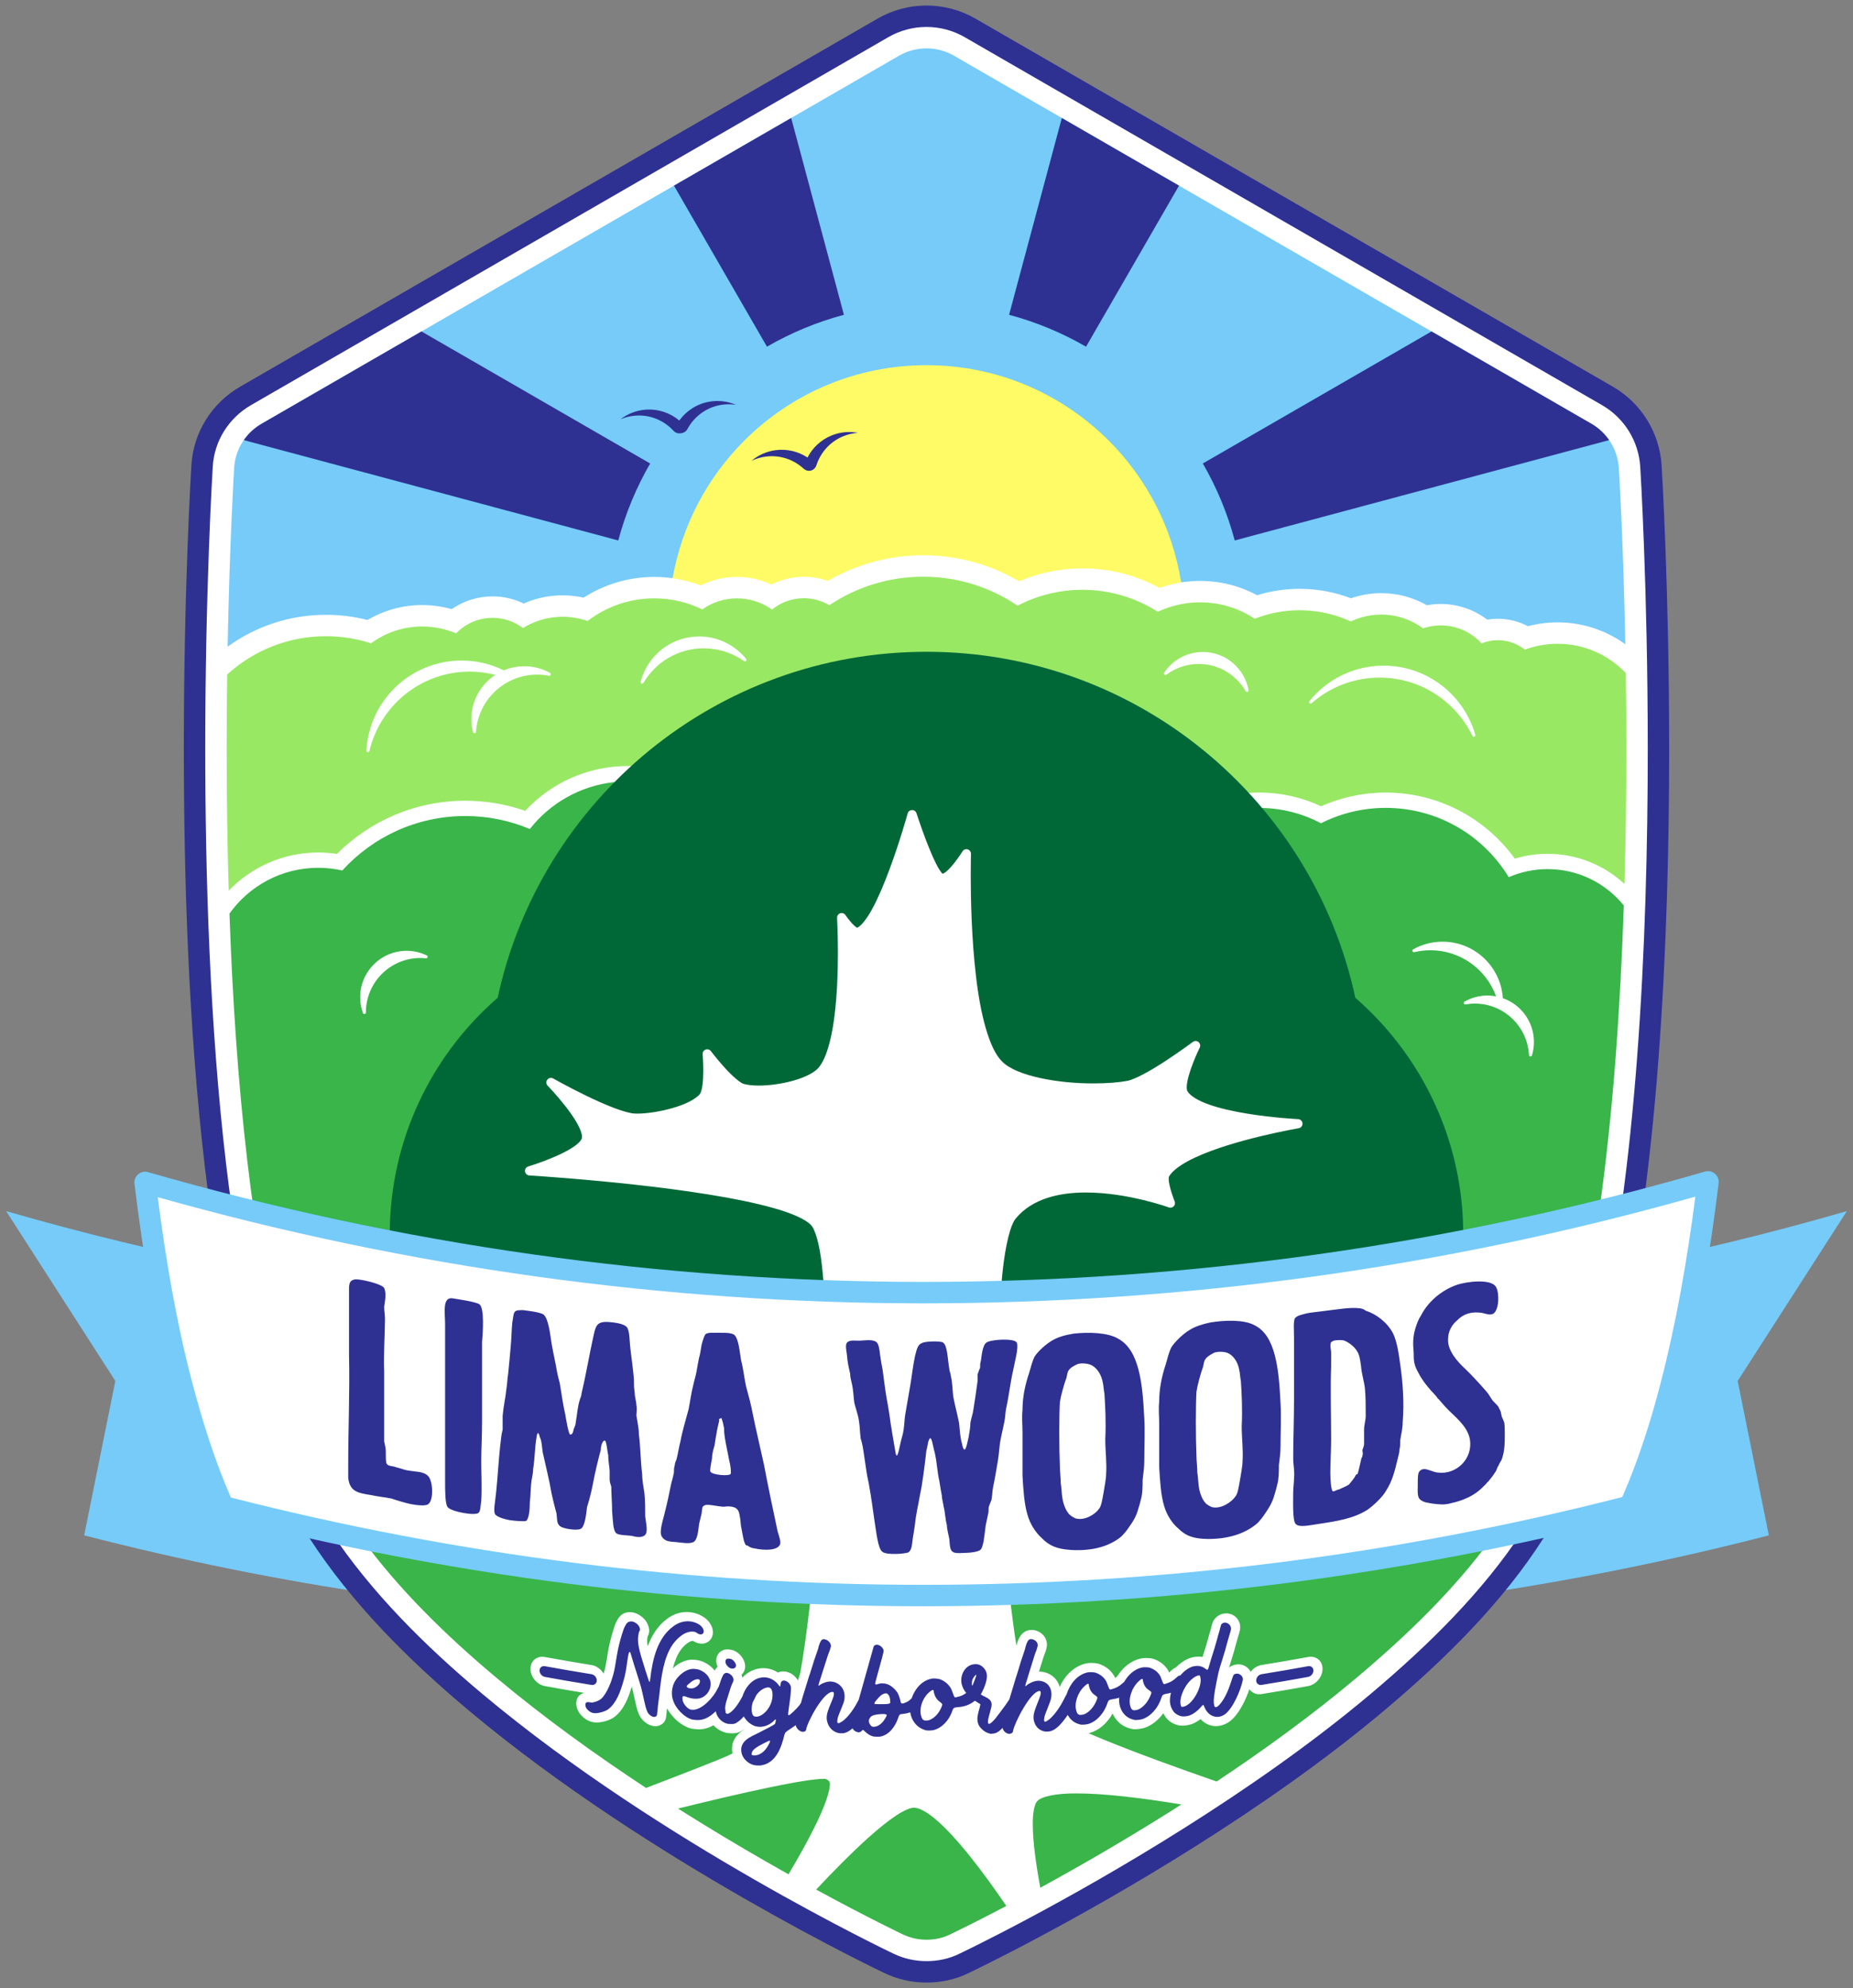 <?xml version="1.0" encoding="utf-8"?>
<!-- Generator: Adobe Illustrator 13.0.0, SVG Export Plug-In . SVG Version: 6.00 Build 14948)  -->
<!DOCTYPE svg PUBLIC "-//W3C//DTD SVG 1.1//EN" "http://www.w3.org/Graphics/SVG/1.1/DTD/svg11.dtd">
<svg version="1.1" id="Layer_1" xmlns="http://www.w3.org/2000/svg" xmlns:xlink="http://www.w3.org/1999/xlink" x="0px" y="0px"
	 width="604px" height="648px" viewBox="0 0 604 648" style="enable-background:new 0 0 604 648;" xml:space="preserve">
<rect x="0" y="0" width="604" height="648" fill="#808080" stroke="none"/>
<path id="Banner_Ends_1_" style="fill:#76CBF9;" d="M27.435,500.439l10.159-50.325L2,394.754c25.318,7.313,50.876,13.495,76.595,18.585
	l45.131,106.514C91.391,515.113,59.247,508.647,27.435,500.439z M602,394.754c-25.325,7.316-50.891,13.499-76.617,18.589
	l-45.038,106.499c32.311-4.738,64.431-11.2,96.221-19.402l-10.159-50.325L602,394.754z"/>
<path id="Edge" style="fill:#2E3192;" d="M544.08,244.118c-0.003-52.712-2.436-91.979-2.461-92.417
	c-0.669-10.677-6.643-20.322-15.901-25.674L317.963,6.078c-4.938-2.85-10.454-4.278-15.964-4.278
	c-5.509,0-11.025,1.427-15.961,4.278L78.282,126.027l0.001,0.001c-9.232,5.335-15.31,14.962-15.905,25.722
	c-0.02,0.346-2.46,39.501-2.46,92.022c0,0.135,0,0.258,0.002,0.374c0.009,41.127,1.438,90.412,6.885,136.421
	c2.728,23.013,6.382,45.262,11.704,65.604c5.31,20.268,11.892,38.924,22.268,55.021c13.677,21.18,32.171,39.696,52.114,56.403
	c29.887,25.014,63.344,46.05,89.608,61.142c26.239,15.068,45.273,24.127,45.786,24.372c4.346,2.074,9.043,3.094,13.716,3.091
	c4.615,0,9.363-0.947,13.787-3.127l0.001,0.002c1.653-0.799,34.822-16.626,73.975-41.348c19.903-12.566,41.438-27.397,61.358-44.143
	c19.874-16.72,38.53-35.118,52.124-56.425c10.25-16.093,16.992-34.676,22.253-55.008c7.865-30.464,12.361-65.314,15.059-100.533
	c2.687-35.162,3.52-70.602,3.522-101.447h-0.001C544.08,244.154,544.08,244.137,544.08,244.118z"/>
<path id="White" style="fill:#FFFFFF;" d="M528.585,392.865c2.147-15.552,3.775-31.612,5.012-47.776
	c2.672-34.938,3.503-70.238,3.502-100.971c-0.002-52.501-2.427-91.64-2.448-91.987c-0.517-8.324-5.201-15.888-12.421-20.056
	L314.472,12.126c-7.718-4.454-17.223-4.456-24.94,0L81.775,132.075c-7.223,4.168-11.972,11.726-12.424,20.053
	c-0.019,0.351-2.46,39.489-2.449,91.99c0.008,40.989,1.439,90.053,6.838,135.63c0.528,4.464,1.104,8.883,1.709,13.273
	c-9.413-2.392-18.798-4.925-28.149-7.62c2.768,22.728,6.42,44.964,11.906,65.821c3.587,13.637,7.8,27.028,13.55,39.852
	c11.694,3.008,23.434,5.783,35.211,8.322c12.988,19.513,30.425,36.952,49.407,52.845c29.398,24.611,62.553,45.478,88.604,60.441
	c26.029,14.95,44.896,23.926,45.315,24.127c3.378,1.612,7.044,2.409,10.707,2.409c3.664,0,7.35-0.755,10.708-2.409
	c0.567-0.279,33.907-16.095,73.327-40.984c19.727-12.455,41.017-27.127,60.593-43.584c18.999-15.973,36.616-33.36,49.521-52.995
	c11.756-2.546,23.475-5.324,35.149-8.337c5.711-12.716,9.983-26.058,13.518-39.768c5.36-20.793,9.153-43.081,11.917-65.917
	C547.382,387.926,537.997,390.467,528.585,392.865z"/>
<path id="Far_Treeline" style="fill:#98E864;" d="M529.937,219.359c-5.602-5.857-13.479-9.521-22.225-9.521
	c-3.752,0-7.347,0.674-10.672,1.902c-2.422-1.92-5.478-3.075-8.81-3.075c-1.877,0-3.665,0.373-5.304,1.035
	c-3.306-3.593-8.031-5.857-13.297-5.857c-2.015,0-3.946,0.343-5.756,0.951c-3.818-2.813-8.533-4.478-13.639-4.478
	c-3.548,0-6.909,0.805-9.911,2.238c-5.09-2.336-10.747-3.648-16.714-3.648c-5.161,0-10.089,0.984-14.621,2.76
	c-5.107-3.372-11.225-5.341-17.804-5.341c-4.936,0-9.611,1.109-13.797,3.086c-7.097-4.534-15.521-7.173-24.566-7.173
	c-7.625,0-14.808,1.877-21.128,5.18c-8.784-5.959-19.383-9.442-30.798-9.442c-11.308,0-21.815,3.42-30.551,9.278
	c-2.443-1.432-5.279-2.267-8.315-2.267c-3.941,0-7.557,1.387-10.394,3.693c-3.217-2.292-7.141-3.653-11.391-3.653
	c-4.222,0-8.124,1.342-11.328,3.606c-4.726-2.309-10.035-3.606-15.648-3.606c-8.182,0-15.715,2.757-21.736,7.384
	c-2.549-0.893-5.286-1.384-8.139-1.384c-4.746,0-9.175,1.348-12.934,3.676c-2.761-2.081-6.185-3.329-9.907-3.329
	c-4.672,0-8.882,1.951-11.883,5.072c-3.39-1.447-7.121-2.251-11.039-2.251c-6.246,0-12.016,2.039-16.684,5.483
	c-4.634-1.494-9.571-2.31-14.701-2.31c-12.41,0-23.696,4.739-32.196,12.488c-0.104,7.562-0.167,15.563-0.168,23.914
	c0,0.094,0,0.201,0.002,0.344c0.003,14.55,0.191,30.128,0.669,46.186c7.374-7.657,17.718-12.43,29.194-12.435
	c2.07,0,4.101,0.159,6.081,0.46c10.7-10.704,25.522-17.337,41.854-17.335c6.828-0.002,13.401,1.16,19.516,3.296
	c8.319-8.978,20.205-14.602,33.411-14.604c0.381,0,0.761,0.005,1.14,0.015l201.313,8.75c1.116-0.078,2.243-0.118,3.38-0.118
	c7.213,0.001,14.048,1.605,20.182,4.461h0.01c6.43-2.86,13.559-4.463,21.042-4.461c17.319,0.002,32.679,8.502,42.091,21.547
	c3.391-1.027,6.989-1.583,10.707-1.582c9.67,0.006,18.454,3.734,25.033,9.816c0.434-15.267,0.606-30.071,0.606-43.94
	c0-0.019,0-0.036,0-0.054C530.113,235.462,530.048,227.172,529.937,219.359z M179.521,219.939c-0.083,0.229-0.321,0.364-0.563,0.317
	c-1.246-0.242-2.527-0.377-3.841-0.377c-10.603,0-19.258,8.242-19.964,18.668c-0.018,0.244-0.209,0.439-0.453,0.462
	c-0.245,0.022-0.471-0.138-0.53-0.376c-0.335-1.344-0.535-2.747-0.535-4.205c0-6.052,3.117-11.37,7.828-14.454
	c-2.669-0.688-5.461-1.063-8.345-1.063c-15.894-0.002-29.199,11.036-32.697,25.86c-0.054,0.228-0.256,0.384-0.483,0.384
	c-0.024,0-0.05-0.001-0.074-0.005c-0.257-0.037-0.442-0.263-0.428-0.521c0.916-16.354,14.459-29.332,31.041-29.334
	c4.938,0,9.602,1.159,13.746,3.209c2.056-0.864,4.315-1.351,6.687-1.351v0.002c3.044-0.002,5.903,0.794,8.387,2.178
	C179.511,219.451,179.606,219.709,179.521,219.939z M243.191,215.424c-0.171,0.181-0.449,0.209-0.652,0.064
	c-3.714-2.627-8.242-4.174-13.14-4.174c-8.383,0-15.701,4.529-19.66,11.273c-0.091,0.156-0.258,0.246-0.431,0.246
	c-0.063,0-0.129-0.013-0.191-0.038c-0.229-0.097-0.355-0.346-0.292-0.586c2.204-8.484,9.893-14.756,19.067-14.758
	c6.187,0,11.709,2.856,15.321,7.316C243.372,214.962,243.362,215.24,243.191,215.424z M406.65,225.493
	c-0.057,0.021-0.114,0.03-0.172,0.03c-0.174,0-0.342-0.091-0.433-0.248c-3.063-5.295-8.771-8.862-15.324-8.862
	c-3.95,0-7.582,1.307-10.528,3.492c-0.194,0.144-0.468,0.127-0.642-0.039c-0.176-0.168-0.205-0.438-0.07-0.639
	c2.719-4.053,7.344-6.723,12.592-6.723c7.438,0.002,13.612,5.361,14.896,12.431C407.013,225.174,406.878,225.41,406.65,225.493z
	 M480.582,240.109c-0.058,0.022-0.117,0.033-0.176,0.033c-0.188,0-0.365-0.105-0.449-0.282
	c-5.438-11.242-16.947-18.997-30.271-18.997c-8.496,0-16.245,3.158-22.165,8.355c-0.194,0.17-0.486,0.166-0.674-0.015
	c-0.187-0.18-0.206-0.471-0.042-0.674c5.698-7.048,14.416-11.562,24.189-11.562c14.203,0,26.173,9.526,29.892,22.538
	C480.956,239.754,480.825,240.018,480.582,240.109z"/>
<path id="Near_Treeline_1_" style="fill:#39B54A;" d="M237.161,572.295c-2.843,1.299-13.706,5.536-26.573,10.471
	c-16.241-10.683-33.063-22.76-48.732-35.88c-16.677-13.955-31.983-29.021-43.934-45.405c48.387,9.878,97.372,15.815,146.479,17.811
	c-0.88,8.084-1.824,15.389-2.776,21.405c-0.258,1.649-0.521,3.2-0.783,4.651c-0.011,0.032-0.021,0.063-0.032,0.096
	c-0.186,0.544-0.472,1.466-0.712,2.27c-0.683-1.164-1.778-2.128-3.003-2.598c-0.027-0.011-0.057-0.021-0.085-0.031
	c-0.476-0.168-0.948-0.268-1.406-0.298c-0.738-0.05-1.418,0.078-2.005,0.357c-1.246-0.793-2.66-1.288-4.085-1.397
	c-2.19-0.166-4.385,0.485-6.179,1.844c-0.016,0.012-0.031,0.022-0.046,0.035c-0.456,0.361-0.887,0.761-1.288,1.192
	c-0.035-0.159-0.08-0.323-0.135-0.491c-0.049-0.15-0.104-0.298-0.166-0.442c0.691-0.632,1.132-1.527,1.189-2.58
	c0.002-0.035,0.003-0.071,0.004-0.106c0.038-2.019-1.486-4.234-3.546-5.167c-0.054-0.024-0.107-0.048-0.163-0.069
	c-0.421-0.164-0.922-0.273-1.488-0.327c-0.581-0.055-1.091-0.034-1.518,0.058c-0.097,0.021-0.19,0.048-0.282,0.078
	c-1.302,0.432-2.196,1.518-2.395,2.91c-0.12,0.845,0.023,1.738,0.391,2.582c-0.33,0.301-0.615,0.666-0.843,1.089
	c-0.01,0.017-0.018,0.033-0.027,0.049c-0.02,0.038-0.039,0.076-0.058,0.113c-1.104-1.409-2.668-2.525-4.481-3.138
	c-0.042-0.015-0.083-0.028-0.126-0.04c-0.631-0.186-1.259-0.279-1.676-0.324c-0.535-0.06-1.327-0.106-2.055,0.009
	c-1.905,0.287-3.791,1.321-5.296,2.768c0.558-2.202,1.32-4.216,2.41-5.802c1.265-1.816,2.998-3.137,4.132-3.171
	c0.817,0.516,1.604,0.809,2.389,0.894c0.87,0.094,1.641-0.052,2.296-0.432c1.099-0.601,1.776-1.744,1.821-3.081
	c0.056-1.665-0.863-3.458-2.397-4.686c-1.885-1.489-3.94-1.907-4.998-2.026c-2.668-0.3-5.355,0.472-7.57,2.178
	c-3.085,2.287-5.025,5.519-6.278,8.923c-0.237-1.236-0.227-1.975-0.11-2.764c0.035-0.202,0.061-0.336,0.078-0.423
	c0.761-1.302,0.505-2.554,0.23-3.41c-0.492-1.544-1.521-2.757-3.142-3.71c-0.73-0.415-1.447-0.666-2.176-0.769
	c-0.455-0.063-0.905-0.066-1.339-0.011c-0.053,0.007-0.104,0.015-0.156,0.024c-1.607,0.309-2.608,1.112-3.455,2.78
	c-0.533,1.009-0.691,1.519-1.116,2.881c-0.043,0.139-0.087,0.277-0.129,0.416c-0.737,2.411-1.276,4.658-1.653,6.886
	c-0.514,3.326-0.934,5.42-1.129,6.061c-0.097,0.284-0.199,0.627-0.293,0.946c-0.842-1.434-2.296-2.527-3.952-2.793
	c-5.068-0.813-10.129-1.685-15.183-2.612c-2.592-0.476-4.698,1.246-4.698,3.86c0,2.612,2.106,5.143,4.698,5.618
	c4.3,0.789,8.606,1.528,12.917,2.234c-0.243,0.039-0.489,0.097-0.735,0.203c-0.988,0.415-1.678,1.278-1.896,2.383
	c-0.255,1.293,0.142,2.805,1.09,4.143c0.067,0.097,0.14,0.188,0.216,0.278c0.445,0.52,1.363,1.46,2.566,2.017
	c0.525,0.26,1.098,0.443,1.663,0.533c2.42,0.388,5.53-0.739,6.755-1.665c3.114-2.261,4.707-6.412,5.729-9.942
	c0.352,1.218,0.547,2.112,1.022,4.296c0.017,0.078,0.034,0.157,0.052,0.236c0.733,3.354,1.285,5.493,3.243,7.028
	c0.83,0.669,1.585,1.032,2.596,1.252c0.086,0.02,0.174,0.035,0.261,0.046c0.851,0.111,1.586-0.015,2.241-0.382
	c1.646-0.843,1.787-2.299,1.88-3.269c0.002-0.029,0.005-0.057,0.007-0.085c0.031-0.477,0.099-1.165,0.2-2.057
	c1.588,2.896,4.475,5.479,7.111,6.368c0.609,0.226,1.24,0.31,1.99,0.393c0.038,0.005,0.077,0.009,0.115,0.014
	c2.13,0.234,4.041-0.162,5.923-1.26c0.632,0.68,1.353,1.25,2.111,1.658c0.625,0.354,1.074,0.502,1.661,0.683
	c0.401,0.144,0.776,0.195,1.08,0.225c0.238,0.022,0.494,0.033,0.751,0.034c1.853,0.142,3.04-0.335,4.211-1.178
	c0.022,0.019,0.044,0.037,0.067,0.056c-0.015,0.008-0.029,0.016-0.044,0.024c-0.047,0.026-0.093,0.056-0.138,0.084
	c-3.65,2.396-3.922,5.452-3.506,7.61C238.188,571.81,237.647,572.074,237.161,572.295z M127.051,402.315l-44.305-7.473
	c-0.745-5.243-1.437-10.552-2.071-15.917c-3.149-26.571-4.935-54.414-5.877-81.158c6.45-9.027,17.01-14.913,28.951-14.913
	c2.688,0,5.304,0.308,7.822,0.873c9.915-10.903,24.214-17.748,40.111-17.748c7.453,0,14.554,1.507,21.018,4.229
	c6.597-8.396,16.431-14.12,27.622-15.298L127.051,402.315z M139.104,311.415c-1.982-0.954-4.202-1.508-6.555-1.506
	c-8.37,0-15.154,6.784-15.154,15.154c0,1.805,0.331,3.525,0.907,5.126c0.072,0.199,0.261,0.33,0.467,0.33
	c0.029,0,0.059-0.002,0.088-0.008c0.239-0.041,0.414-0.249,0.414-0.491c-0.002-0.048-0.004-0.048-0.002-0.048
	c0.017-9.783,7.927-17.692,17.71-17.711c0.626,0,1.245,0.035,1.857,0.1c0.24,0.024,0.465-0.128,0.532-0.36
	C139.435,311.767,139.323,311.52,139.104,311.415z M268.749,579.788c-6.308-0.029-26.413,4.423-47.739,9.699
	c10.006,6.328,19.639,12.081,28.447,17.14c2.6,1.492,5.122,2.923,7.565,4.291c3.195-5.39,6.127-10.633,8.433-15.28
	c3.156-6.304,5.1-11.66,5.057-14.251C270.497,580.286,269.212,579.788,268.749,579.788z M304.764,592.82
	c-2.735-2.307-5.191-3.563-6.704-3.613l-0.083-0.006c0,0.002-0.002,0.002-0.011,0c-0.007,0-0.018,0-0.036,0.002
	c-1.056-0.038-3.216,0.814-5.804,2.539c-2.604,1.709-5.707,4.208-9.083,7.235c-5.231,4.685-11.126,10.636-17.016,16.916
	c16.885,9.192,28.022,14.493,28.274,14.613c2.411,1.151,5.046,1.728,7.699,1.728c2.71,0,5.332-0.559,7.62-1.689
	c0.209-0.102,4.23-2.061,6.116-3.003c3.082-1.542,7.266-3.67,12.29-6.313C320.645,610.412,311.749,598.609,304.764,592.82z
	 M331.308,536.396c0.468-1.944,1.402-4.098,3.29-4.829c0.447-0.182,0.925-0.286,1.421-0.311c1.623-0.08,3.315,0.716,4.299,2.016
	c0.714,0.929,1.201,2.443,0.803,3.886c-0.175,0.853-0.522,1.759-0.807,2.498c-0.061,0.156-0.117,0.305-0.167,0.44
	c-0.405,1.263-1.005,3.188-1.48,4.729c1.114,0.002,2.216,0.255,3.205,0.736c1.8,0.872,3.026,2.403,3.561,4.289
	c1.745-4.018,4.951-6.887,8.661-7.685c0.059-0.013,0.119-0.023,0.18-0.033c0.264-0.041,0.501-0.07,0.757-0.091
	c0.55-0.042,1.114-0.03,1.989,0.044c1.668,0.163,3.772,1.27,4.974,2.604c0.715,0.768,1.12,1.344,1.506,2.233
	c0.157-0.115,0.314-0.245,0.475-0.393c0.081-0.079,0.163-0.154,0.243-0.227c1.874-2.976,4.51-4.982,7.485-5.7
	c0.06-0.014,0.121-0.027,0.179-0.038c0.265-0.048,0.5-0.083,0.758-0.11c0.547-0.057,1.111-0.06,1.985-0.008
	c1.663,0.121,3.763,1.173,4.962,2.476c0.715,0.748,1.119,1.314,1.504,2.195c0.158-0.121,0.318-0.256,0.477-0.406
	c0.564-0.568,1.152-0.99,1.753-1.255c1.451-1.462,3.046-2.514,4.642-3.062c0.443-0.156,0.965-0.274,1.552-0.35
	c0.336-0.043,1.202-0.134,1.974-0.044c0.162,0.021,0.326,0.047,0.488,0.079c0.739-2.261,1.363-4.325,1.859-6.141
	c0.221-0.925,0.551-2.04,0.769-2.699c0.016-0.058,0.03-0.115,0.046-0.172c0.087-0.322,0.232-0.859,0.258-0.976
	c0.024-0.153,0.061-0.304,0.109-0.454c0.02-0.063,0.038-0.13,0.055-0.19c0.099-0.347,0.221-0.776,0.51-1.253
	c0.763-1.252,2.018-2.084,3.441-2.287c2.201-0.313,4.242,0.898,4.964,2.957c0.296,0.85,0.307,1.391,0.222,2.149
	c-0.006,0.046-0.014,0.106-0.021,0.152c-0.094,0.594-0.389,1.561-0.553,2.053c-0.184,0.632-0.504,1.765-0.734,2.579
	c-0.498,1.89-0.832,3.118-1.783,6.127c-0.207,0.643-0.37,1.16-0.507,1.605c0.573-0.474,1.329-0.847,2.338-0.996
	c1.511-0.224,2.923,0.253,3.98,1.347c0.295,0.295,0.534,0.652,0.724,1.042c0.864-1.145,2.131-1.998,3.558-2.227
	c5.067-0.813,10.13-1.685,15.183-2.612c2.593-0.476,4.698,1.247,4.698,3.86c0,2.612-2.105,5.143-4.698,5.618
	c-5.053,0.927-10.115,1.798-15.183,2.611c-1.673,0.269-3.136-0.391-3.974-1.586c-1.238,3.705-3.498,8.237-6.254,10.381
	c-1.092,0.854-2.372,1.405-3.704,1.591c-0.316,0.044-0.636,0.067-0.949,0.068c-0.03,0-0.06-0.001-0.091-0.002
	c-1.92-0.058-3.635-0.884-4.905-2.296c-0.976,0.742-2.004,1.316-3.035,1.683c-0.63,0.216-1.314,0.329-1.778,0.387
	c-0.676,0.084-1.263,0.098-1.744,0.043c-1.371-0.131-2.825-0.772-3.917-1.737c-0.651-0.588-1.224-1.394-1.657-2.301
	c-1.665,2.318-3.903,4.073-6.316,4.823c-0.027,0.009-0.056,0.016-0.083,0.023c-0.565,0.159-1.368,0.277-1.929,0.334
	c-0.725,0.073-1.105,0.055-1.33,0.035c-0.046-0.004-0.093-0.01-0.136-0.016c-0.307-0.042-0.758-0.12-1.209-0.261
	c-2.525-0.667-4.482-2.441-5.541-4.832c-1.701,3.095-4.408,5.464-7.379,6.309c-0.028,0.008-0.056,0.015-0.084,0.023
	c-0.126,0.032-0.267,0.061-0.41,0.087c1.607,0.69,3.281,1.391,5.024,2.104c10.671,4.363,23.711,9.116,36.767,13.639
	c15.267-10.153,30.937-21.484,45.563-33.781c16.739-14.063,32.202-29.118,44.104-45.567c0,0-104.465,16.742-157.147,18.313
	C329.765,525.804,330.509,531.468,331.308,536.396z M529.288,295.131c-0.543,16.218-1.39,32.87-2.655,49.425
	c-1.301,17.021-3.036,33.904-5.354,50.139l-44.329,7.621l-65.566-138.967c6.928,0.15,13.451,1.929,19.197,4.989
	c6.343-3.202,13.505-5.018,21.096-5.018c17.001,0,31.888,9.048,40.108,22.591c3.891-1.687,8.18-2.628,12.689-2.628
	C514.496,283.283,523.437,287.905,529.288,295.131z M500.001,339.639c0-6.61-4.233-12.225-10.136-14.296
	c-0.678-10.278-9.203-18.408-19.652-18.41c-3.481,0-6.747,0.91-9.585,2.491c-0.221,0.122-0.313,0.387-0.223,0.617
	c0.088,0.232,0.338,0.363,0.579,0.307c1.69-0.4,3.45-0.617,5.262-0.619c9.858,0,18.243,6.268,21.418,15.031
	c-0.91-0.177-1.85-0.277-2.815-0.275c-2.723-0.002-5.272,0.728-7.479,1.979c-0.212,0.122-0.304,0.376-0.225,0.604
	c0.082,0.227,0.317,0.362,0.556,0.323c0.99-0.17,1.996-0.277,3.023-0.277c9.459,0,17.163,7.423,17.66,16.759
	c0.013,0.241,0.199,0.441,0.44,0.468c0.021,0.002,0.041,0.003,0.061,0.003c0.218,0,0.413-0.142,0.477-0.355
	C499.774,342.612,500.003,341.15,500.001,339.639z M338.091,587.085c-0.795,0.717-1.5,3.601-1.451,7.506
	c-0.004,5.565,1.059,13.18,2.453,20.705c12.177-6.653,27.196-15.263,43.215-25.377c0.915-0.577,1.848-1.184,2.77-1.77
	c-12.973-2.132-25.19-3.604-34.075-3.601C344.173,584.479,339.299,585.605,338.091,587.085z"/>
<path id="Treetop_1_" style="fill:#006837;" d="M441.777,325.218c-13.866-64.458-71.175-112.775-139.776-112.775
	c-68.604,0-125.912,48.317-139.778,112.776c-21.547,18.717-35.172,46.315-35.172,77.097l141.714,21.231
	c-0.191-4.037-0.471-7.721-0.845-10.952c-0.758-7.022-2.229-12.005-3.589-13.309c-1.624-1.784-6.063-3.805-12-5.475
	c-5.946-1.706-13.423-3.203-21.38-4.486c-15.922-2.568-33.783-4.291-45.514-5.252c-7.821-0.644-12.898-0.948-12.911-0.948
	c-0.727-0.045-1.313-0.599-1.397-1.321c-0.083-0.723,0.359-1.398,1.057-1.607c0.005-0.002,2.361-0.707,5.396-1.86
	c3.03-1.148,6.727-2.76,9.236-4.443c1.692-1.098,2.734-2.308,2.83-2.888c0.034-0.132,0.056-0.292,0.056-0.49
	c0.023-0.933-0.579-2.632-1.622-4.442c-1.029-1.827-2.444-3.812-3.866-5.628c-2.847-3.634-5.696-6.567-5.703-6.574
	c-0.52-0.535-0.566-1.368-0.11-1.956c0.454-0.591,1.272-0.756,1.92-0.388c0.011,0.004,4.93,2.787,10.77,5.618
	c5.79,2.838,12.693,5.688,15.813,5.805c0.286,0.013,0.586,0.021,0.902,0.021c2.906,0.004,7.329-0.631,11.344-1.788
	c4.02-1.126,7.664-2.905,8.973-4.595c0.254-0.262,0.667-1.435,0.846-2.875c0.2-1.449,0.271-3.187,0.269-4.793
	c0-2.852-0.209-5.281-0.209-5.286c-0.058-0.662,0.333-1.287,0.953-1.525s1.329-0.038,1.73,0.492
	c0.006,0.005,1.886,2.489,4.241,5.106c2.282,2.615,5.334,5.348,6.523,5.596c1.189,0.344,2.902,0.536,4.844,0.531
	c3.434,0.005,7.6-0.573,11.253-1.604c3.653-1.009,6.796-2.564,8.117-4.09c2.498-2.724,4.286-9.081,5.215-16.231
	c0.964-7.16,1.213-15.144,1.213-21.426c0-6.595-0.272-11.287-0.272-11.298c-0.038-0.672,0.375-1.287,1.013-1.503
	c0.637-0.217,1.34,0.02,1.72,0.575c0.002,0,0.682,1.004,1.576,2.062c0.755,0.959,1.87,1.924,2.229,2.086
	c1.138-0.442,3.186-2.845,4.993-6.289c1.958-3.605,3.903-8.275,5.608-12.874c3.414-9.203,5.869-18.099,5.873-18.115
	c0.178-0.637,0.753-1.085,1.413-1.1c0.659-0.013,1.254,0.409,1.456,1.038c0.002,0.006,0.835,2.6,2.053,5.956
	c1.215,3.354,2.814,7.47,4.285,10.398c0.846,1.771,1.85,3.142,2.167,3.39c0.166-0.045,0.755-0.298,1.391-0.882
	c0.754-0.654,1.603-1.603,2.365-2.562c1.534-1.925,2.741-3.861,2.743-3.865c0.355-0.578,1.054-0.84,1.702-0.646
	c0.649,0.196,1.085,0.802,1.063,1.479c0,0.006-0.081,2.632-0.081,6.903c0,7.697,0.263,20.687,1.711,32.891
	c1.39,12.185,4.224,23.671,8.486,27.832c4.654,4.874,18.782,7.246,29.958,7.17c4.252,0.002,8.104-0.304,10.851-0.822
	c2.596-0.446,8.193-3.646,12.819-6.712c4.675-3.064,8.568-5.98,8.577-5.986c0.554-0.416,1.321-0.395,1.854,0.047
	c0.53,0.443,0.688,1.195,0.384,1.814c0,0.006-1.07,2.16-2.141,4.902c-1.078,2.721-2.112,6.087-2.091,8.032
	c-0.006,0.651,0.122,1.093,0.218,1.238c0.825,1.495,3.499,3.157,7.102,4.397c3.591,1.268,8.036,2.233,12.341,2.937
	c8.614,1.413,16.632,1.799,16.649,1.799c0.761,0.034,1.377,0.642,1.422,1.404c0.046,0.761-0.49,1.438-1.242,1.564
	c-0.011,0.004-5.252,0.893-12.131,2.545c-6.871,1.647-15.362,4.062-21.681,7.024c-4.221,1.948-7.415,4.234-8.488,6.242
	c0.008,0.006-0.084,0.218-0.075,0.647c-0.013,1.106,0.458,3.05,0.959,4.602c0.494,1.568,0.986,2.781,0.989,2.785
	c0.222,0.548,0.1,1.177-0.31,1.601c-0.411,0.427-1.036,0.569-1.59,0.366c-0.004,0.002-0.808-0.294-2.274-0.752
	c-1.466-0.456-3.569-1.067-6.103-1.678c-5.064-1.226-11.85-2.439-18.646-2.439c-8.84-0.003-17.527,2.059-22.813,8.407
	c-1.75,1.957-3.46,8.642-4.392,17.78c-0.296,2.769-0.544,5.775-0.746,8.976l150.937-21.535
	C476.949,371.534,463.324,343.935,441.777,325.218z"/>
<path id="Banner_Edge" style="fill:#76CBF9;" d="M71.886,494.454c-1.026-0.265-1.882-0.985-2.317-1.953l0,0
	c-5.858-13.07-10.124-26.647-13.74-40.392l0,0c-5.543-21.078-9.215-43.465-11.995-66.286l0,0c-0.143-1.159,0.313-2.323,1.202-3.08
	l0,0c0.889-0.758,2.107-1.02,3.232-0.696l0,0c82.554,23.781,167.617,35.778,252.686,35.778l0,0
	c85.788,0,171.58-11.913,254.811-35.956l0,0c1.122-0.325,2.343-0.062,3.232,0.695l0,0c0.889,0.756,1.343,1.92,1.204,3.078l0,0
	c-2.777,22.946-6.592,45.378-12.004,66.369l0,0c-3.568,13.838-7.895,27.371-13.713,40.327l0,0c-0.435,0.967-1.286,1.687-2.313,1.95
	l0,0c-75.869,19.572-153.608,29.251-231.34,29.253l0,0C223.897,523.54,146.974,513.773,71.886,494.454L71.886,494.454z
	 M300.83,516.559c76.595,0,153.187-9.466,227.963-28.61l0,0c5.267-12.021,9.283-24.649,12.641-37.68l0,0
	c4.903-19.013,8.493-39.344,11.18-60.236l0,0c-82.275,23.252-166.975,34.778-251.66,34.778l0,0
	c-83.978,0-167.947-11.606-249.533-34.604l0,0c2.672,20.804,6.151,41.082,11.162,60.128l0,0
	c3.413,12.982,7.383,25.662,12.681,37.776l0,0C149.27,507.006,225.046,516.559,300.83,516.559L300.83,516.559z"/>
<path id="Sky" style="fill:#76CBF9;" d="M527.679,152.562c-0.363-5.972-3.758-11.456-8.941-14.439L310.979,18.173
	c-2.783-1.606-5.877-2.405-8.98-2.405s-6.196,0.799-8.977,2.405L85.265,138.122c-5.211,3.001-8.633,8.489-8.942,14.405
	c-0.014,0.253-1.465,23.55-2.122,58.231c9.015-6.511,20.081-10.373,32.047-10.373c4.67,0,9.211,0.592,13.543,1.695
	c5.228-3.089,11.348-4.871,17.842-4.869c3.317,0,6.544,0.466,9.602,1.333c3.778-2.611,8.383-4.157,13.32-4.154
	c3.627-0.003,7.077,0.84,10.143,2.316c3.889-1.711,8.197-2.665,12.699-2.662c2.344-0.001,4.636,0.259,6.84,0.748
	c6.64-4.264,14.57-6.752,23.033-6.748c2.031-0.001,4.033,0.144,5.994,0.42c-0.006-0.001-0.012-0.002-0.018-0.003
	c3.04-17.353,162.925-16.536,165.755,1.375c2.019-0.32,4.083-0.494,6.185-0.494c6.701-0.003,13.047,1.691,18.578,4.661
	c4.377-1.348,9.034-2.082,13.848-2.08c5.887-0.002,11.544,1.095,16.747,3.077c3.099-1.08,6.43-1.668,9.877-1.667
	c5.392-0.003,10.489,1.438,14.873,3.943c1.46-0.271,2.972-0.417,4.521-0.417c5.684-0.004,10.946,1.918,15.142,5.108
	c1.125-0.188,2.281-0.286,3.459-0.286c3.536-0.002,6.891,0.882,9.825,2.422c3.086-0.815,6.328-1.25,9.658-1.25
	c8.241,0.006,15.859,2.652,22.066,7.132C529.116,175.723,527.692,152.756,527.679,152.562z"/>
<path id="Sun_1_" style="fill:#FFFB66;" d="M228.425,190.818c3.558-1.767,7.584-2.775,11.82-2.773c3.995-0.003,7.802,0.895,11.205,2.479
	c3.182-1.608,6.789-2.521,10.58-2.521c2.729-0.001,5.36,0.478,7.798,1.342c9.13-5.307,19.768-8.355,31.068-8.353
	c11.388-0.003,22.101,3.09,31.279,8.474c6.341-2.705,13.33-4.214,20.646-4.212c9.079-0.002,17.657,2.319,25.12,6.379
	c2.264-0.81,4.627-1.411,7.059-1.797c-2.83-17.911-11.301-33.906-23.571-46.19c-15.24-15.225-36.188-24.611-59.428-24.617
	c-23.24,0.006-44.188,9.393-59.429,24.617c-11.956,11.968-20.287,27.463-23.327,44.815
	C222.428,188.91,225.505,189.708,228.425,190.818z"/>
<path id="Birds_and_Rays" style="fill:#2E3192;" d="M328.92,102.606l17.189-64.151l38.2,22.055l-30.306,52.489
	C346.224,108.499,337.806,104.981,328.92,102.606z M249.996,113c7.78-4.501,16.198-8.019,25.085-10.394l-17.19-64.15l-38.2,22.055
	L249.996,113z M79.473,143.452l122.057,32.705c2.376-8.888,5.895-17.308,10.396-25.089l-74.546-43.036l-52.115,30.09
	C82.936,139.463,80.969,141.303,79.473,143.452z M524.509,143.456c-1.491-2.158-3.45-3.998-5.771-5.334l-52.118-30.091
	l-74.546,43.037c4.503,7.781,8.021,16.2,10.396,25.089L524.509,143.456z M271.053,141.941c-3.527,1.439-6.222,4.047-7.833,7.189
	c-2.949-1.944-6.578-2.888-10.356-2.406c-3.037,0.388-5.745,1.648-7.923,3.486c1.44-0.691,3.009-1.176,4.682-1.389
	c4.652-0.594,9.084,0.969,12.29,3.908c1.451,1.331,3.608,0.763,4.217-1.108c1.346-4.137,4.435-7.677,8.778-9.449
	c1.561-0.637,3.164-0.986,4.759-1.094C276.865,140.55,273.888,140.784,271.053,141.941z M231.271,130.918
	c-4.126,0.705-7.58,3.001-9.847,6.15c-2.973-2.494-6.887-3.868-11.06-3.535c-3.053,0.244-5.816,1.377-8.078,3.111
	c1.472-0.623,3.062-1.033,4.741-1.168c4.92-0.394,9.474,1.591,12.554,4.981c1.173,1.291,3.644,0.98,4.463-0.559
	c2.15-4.044,6.074-7.09,10.939-7.92c1.661-0.283,3.303-0.277,4.883-0.036C237.247,130.82,234.289,130.403,231.271,130.918z"/>
<path id="Neighborhood" style="fill:#2E3192;" d="M192.793,549.185c-5.068-0.813-10.129-1.685-15.183-2.612
	c-0.957-0.176-1.731-1.104-1.731-2.066c0-0.964,0.774-1.603,1.731-1.426c5.053,0.927,10.114,1.798,15.183,2.611
	c0.96,0.154,1.736,1.06,1.736,2.023C194.529,548.678,193.753,549.338,192.793,549.185z M238.315,543.81
	c0.102,0.023,0.2,0.041,0.296,0.05c0.717,0.066,1.248-0.302,1.285-0.983c0.014-0.731-0.734-1.746-1.569-2.125
	c-0.144-0.057-0.388-0.101-0.631-0.124c-0.242-0.022-0.483-0.024-0.62,0.006c-0.906,0.302-0.804,1.647,0.203,2.562
	C237.654,543.575,237.956,543.732,238.315,543.81z M226.063,531.829c0.388,0.043,0.704,0.12,0.876,0.27
	c0.489,0.355,0.935,0.575,1.322,0.616c0.259,0.028,0.46,0.008,0.633-0.103c0.861-0.427,0.558-1.881-0.621-2.826
	c-1.006-0.798-2.256-1.193-3.29-1.31c-2.241-0.252-4.207,0.593-5.598,1.674c-4.946,3.665-6.659,10.279-7.428,17.034
	c-0.057,0.467-0.128,0.888-0.156,0.927c-0.03,0.054-0.058,0.089-0.09,0.085c-0.137-0.019-0.368-0.743-1.333-3.765
	c-2.242-7.025-2.674-9.027-2.304-11.476c0.114-0.674,0.199-1.049,0.314-1.206c0.286-0.393,0.285-0.65,0.112-1.192
	c-0.229-0.721-0.674-1.212-1.534-1.72c-0.313-0.179-0.638-0.291-0.952-0.336c-0.189-0.026-0.374-0.028-0.552-0.005
	c-0.773,0.149-1.174,0.438-1.703,1.481c-0.485,0.921-0.557,1.212-1.085,2.902c-0.643,2.104-1.184,4.266-1.567,6.536
	c-0.469,3.034-0.939,5.549-1.225,6.455c-0.172,0.491-0.356,1.197-0.485,1.564c-0.599,1.979-2.354,5.85-4.012,6.668
	c-0.329,0.251-1.387,0.644-2.001,0.761c-0.371,0.112-0.543,0.085-1.187-0.018c-0.558-0.091-0.757-0.08-0.899-0.017
	c-0.687,0.275-0.656,1.271,0.002,2.198c0.387,0.45,0.887,0.876,1.358,1.081c0.243,0.126,0.515,0.213,0.771,0.254
	c1.459,0.233,3.902-0.552,4.761-1.197c2.658-1.923,4.058-5.773,5.014-9.211c0.657-2.06,0.998-4.468,1.296-6.752
	c0.114-0.931,0.371-2.188,0.528-2.597c0.047-0.108,0.127-0.175,0.213-0.162c0.043,0.006,0.087,0.032,0.13,0.081
	c0.101,0.058,0.201,0.373,0.561,1.63c0.229,0.852,1.021,3.334,1.71,5.498c1.394,4.373,1.365,4.282,2.258,8.368
	c0.72,3.285,1.093,4.328,1.968,5.003c0.445,0.36,0.731,0.483,1.22,0.59c0.258,0.034,0.416,0.012,0.588-0.095
	c0.43-0.203,0.473-0.328,0.558-1.222c0.071-1.068,0.299-3.063,0.726-6.243c0.568-5.574,1.407-11.841,4.259-15.978
	C220.466,534.29,223.133,531.506,226.063,531.829z M426.39,543.08c-5.053,0.927-10.115,1.798-15.183,2.611
	c-0.96,0.154-1.736,1.06-1.736,2.023c0,0.963,0.776,1.623,1.736,1.47c5.067-0.813,10.13-1.685,15.183-2.612
	c0.957-0.176,1.732-1.104,1.731-2.066C428.121,543.542,427.347,542.903,426.39,543.08z M404.665,546.178
	c0.343,0.336,0.516,0.957,0.444,1.398c-0.711,3.383-3.14,9.093-5.73,11.1c-0.601,0.469-1.343,0.788-2.104,0.895
	c-0.181,0.025-0.364,0.039-0.545,0.039c-2.049-0.061-3.442-1.471-4.132-3.188c-0.259-0.614-0.302-0.737-0.431-0.721
	c-0.005-0.003-0.012-0.004-0.019-0.003c-0.08,0.011-0.288,0.235-0.498,0.459c-1.203,1.451-2.665,2.544-3.985,3.012
	c-0.3,0.103-0.73,0.188-1.149,0.24c-0.42,0.052-0.829,0.069-1.088,0.036c-0.831-0.071-1.794-0.517-2.441-1.086
	c-0.719-0.647-1.294-1.788-1.524-2.838c-0.229-1.164-0.121-2.469,0.224-3.783c-0.414,0.117-0.832,0.216-1.259,0.282
	c-1.308,0.235-1.564,0.393-1.879,1.42c-1.075,3.353-3.572,6.085-6.275,6.922c-0.302,0.085-0.888,0.181-1.403,0.232
	c-0.316,0.032-0.606,0.047-0.781,0.031c-0.187-0.025-0.517-0.079-0.818-0.178c-2.834-0.715-4.621-3.442-4.496-6.814
	c0.005-0.095,0.02-0.19,0.027-0.285c-0.637,0.214-1.294,0.372-1.967,0.459c-1.309,0.203-1.568,0.353-1.883,1.372
	c-1.077,3.324-3.58,5.993-6.286,6.76c-0.302,0.077-0.892,0.159-1.405,0.196c-0.318,0.024-0.607,0.031-0.782,0.012
	c-0.188-0.03-0.518-0.092-0.821-0.199c-1.599-0.442-2.845-1.529-3.623-2.984c-0.213,0.315-0.411,0.603-0.57,0.817
	c-1.18,1.586-2.849,3.806-4.924,4.446c-0.259,0.08-0.637,0.134-1.021,0.156c-0.385,0.022-0.773,0.012-1.056-0.037
	c-1.657-0.338-2.783-1.445-3.273-2.886c-0.348-1.016-0.363-1.576-0.234-2.616c0.188-1.001,0.489-1.922,1.395-4.168
	c0.763-1.893,0.963-2.595,0.877-3.106c-0.059-0.298-0.145-0.422-0.404-0.407c-2.94,0.163-8.094,10.301-8.596,12.947
	c-0.057,0.476-0.144,0.608-0.476,0.796c-0.211,0.133-0.461,0.224-0.726,0.233c-0.098,0.004-0.198-0.003-0.298-0.022
	c-0.971-0.204-1.807-1.055-1.927-1.939c-0.808,0.869-1.559,1.434-2.269,1.702c-0.32,0.116-1.007,0.217-1.463,0.23
	c-0.098,0.003-0.185,0.002-0.255-0.003c-1.284-0.308-2.22-0.886-3.189-1.938c-0.649-0.76-0.924-1.442-1.027-2.518
	c-0.072-0.989,0.1-1.898,0.747-4.113c0.114-0.563,0.229-0.996,0.215-1.038c-0.015-0.045-0.288-0.21-0.679-0.458
	c-0.381-0.217-0.755-0.458-1.124-0.707c-1.513,1.257-3.427,1.975-5.466,2.087c-1.312,0.104-1.572,0.236-1.89,1.232
	c-1.079,3.245-3.586,5.729-6.299,6.297c-0.302,0.055-0.894,0.094-1.409,0.094c-0.318,0.001-0.607-0.013-0.784-0.046
	c-0.188-0.044-0.519-0.132-0.822-0.261c-2.363-0.827-3.982-2.982-4.395-5.613c-0.95,0.3-1.88,0.475-2.449,0.527
	c-1.01,0.075-1.081,0.117-1.541,1.446c-0.864,2.574-2.854,5.393-5.767,5.932c-0.288,0.037-0.746,0.05-1.195,0.039
	c-0.448-0.011-0.89-0.045-1.142-0.094c-0.938-0.238-1.861-0.823-2.685-1.624c-0.26-0.266-0.506-0.489-0.55-0.491
	c-0.015-0.007-0.031-0.011-0.05-0.011c-0.1-0.003-0.244,0.099-0.512,0.383c-0.287,0.292-0.591,0.412-0.938,0.4
	c-0.259-0.008-0.591-0.105-0.895-0.245c-0.487-0.237-0.855-0.613-1.087-1.054c-0.816,0.738-1.739,1.347-2.762,1.563
	c-0.259,0.054-0.638,0.071-1.021,0.055c-0.385-0.016-0.773-0.063-1.055-0.139c-1.659-0.502-2.784-1.719-3.276-3.207
	c-0.347-1.051-0.362-1.611-0.234-2.641c0.187-0.981,0.489-1.872,1.396-4.03c0.763-1.818,0.964-2.499,0.876-3.021
	c-0.058-0.303-0.144-0.436-0.403-0.447c-2.941-0.125-8.093,9.508-8.594,12.104c-0.058,0.472-0.145,0.595-0.476,0.749
	c-0.211,0.114-0.461,0.18-0.726,0.164c-0.098-0.006-0.196-0.022-0.298-0.052c-0.969-0.3-1.802-1.229-1.923-2.124
	c-0.641,0.467-1.338,0.943-2.11,1.442c-1.122,0.704-1.411,0.984-1.611,1.79c-1.019,4.237-2.829,9.169-7.608,9.875
	c-0.361,0.055-1.004,0.051-1.55,0.007c-0.302-0.024-0.574-0.06-0.753-0.105c-0.547-0.131-1.383-0.502-1.829-0.842
	c-1.195-0.833-1.987-1.98-2.233-3.253c-0.377-1.931,0.386-3.455,2.355-4.754c0.849-0.489,1.164-0.677,3.164-1.636
	c2.893-1.452,5.009-2.593,5.268-2.833c0.188-0.202,0.259-0.369,0.33-0.794c0.072-0.298,0.101-0.598,0.086-0.642
	c-0.024-0.075-0.071-0.121-0.131-0.126c-0.081-0.006-0.186,0.061-0.301,0.225c-1.122,1.212-2.605,1.964-4.102,2.148
	c-0.301,0.049-0.674,0.054-1.056,0.022c-0.533-0.042-1.084-0.154-1.479-0.313c-1.368-0.585-2.549-1.633-3.313-2.949
	c-0.023-0.043-0.041-0.089-0.063-0.132c-0.515,0.607-1.063,1.146-1.646,1.575c-1.035,0.813-1.639,1.017-2.804,0.908
	c-0.209,0.002-0.421-0.007-0.594-0.022c-0.172-0.017-0.305-0.041-0.355-0.067c-0.604-0.187-0.791-0.247-1.15-0.454
	c-0.807-0.424-1.555-1.186-2.045-2.054c-0.205-0.373-0.404-0.927-0.563-1.541c-2.321,2.248-4.314,3.069-6.662,2.811
	c-0.038-0.004-0.076-0.009-0.115-0.014c-0.431-0.047-0.991-0.109-1.278-0.228c-1.853-0.596-4.138-2.673-5.273-4.792
	c-0.979-1.887-1.224-3.813-0.666-5.813c0.657-2.722,3.496-5.356,6.109-5.755c0.339-0.053,0.806-0.044,1.271,0.007
	c0.404,0.044,0.808,0.12,1.128,0.215c1.868,0.634,3.277,2.027,3.725,3.669c0.693,3.044-1.834,5.935-4.62,5.802
	c-0.25,0.018-0.539,0.008-0.851-0.027c-0.849-0.093-1.858-0.367-2.669-0.713c-0.125-0.043-0.239-0.07-0.345-0.083
	c-0.21-0.022-0.382,0.014-0.516,0.112c-0.13,0.115-0.101,0.722-0.014,1.25c0.188,0.97,1.194,2.293,2.099,2.782
	c0.302,0.163,0.489,0.229,0.877,0.271c3.188,0.359,7.107-4.153,8.327-6.707c0.141-0.325,0.322-0.641,0.425-0.726
	c0.732-2.256,0.938-2.84,1.467-3.871c0.288-0.533,0.719-0.751,1.235-0.702c0.863,0.082,1.784,0.856,2.073,1.745
	c0.159,0.489,0.13,0.788-0.199,1.447c-0.503,1.031-0.646,1.492-1.908,5.597c-0.329,0.917-0.529,2.104-0.543,2.708
	c0.028,0.216,0.044,0.649,0.101,0.957c0.02,0.188,0.039,0.377,0.059,0.565c0.077,0.065,0.153,0.13,0.23,0.194
	c0.114,0.082,0.2,0.125,0.292,0.134c0.127,0.013,0.264-0.042,0.499-0.146c1.577-0.758,3.327-3.411,4.479-5.591
	c0.576-1.87,1.687-3.616,3.236-4.848c1.279-0.972,2.776-1.412,4.245-1.3c1.512,0.115,3.284,1.02,4.337,2.558
	c0.176,0.258,0.298,0.396,0.385,0.401c0.111,0.008,0.165-0.202,0.205-0.661c0.022-0.861,0.452-1.307,1.163-1.259
	c0.177,0.012,0.371,0.055,0.58,0.128c0.676,0.26,1.325,0.948,1.557,1.653c0.173,0.527,0.074,2.29-0.284,4.81
	c-0.085,0.64-0.243,1.707-0.343,2.435c-0.101,0.725-0.186,1.495-0.2,1.709c-0.071,0.298-0.043,0.386,0.015,0.433
	c0.073,0.091,0.159,0.097,0.289,0.105c0.388-0.104,2.734-2.368,3.44-3.319c0.168-0.241,0.325-0.508,0.472-0.782
	c0.073-0.28,0.146-0.563,0.216-0.857c0.172-0.507,0.417-1.44,0.604-2.034c0.187-0.591,0.561-1.776,0.848-2.709
	c0.258-0.891,0.646-2.161,0.861-2.796c0.216-0.634,0.547-1.563,0.705-2.116c0.431-1.527,1.422-4.577,2.313-7.031
	c0.157-0.811,0.747-2.892,1.496-3.071c0.128-0.044,0.273-0.062,0.428-0.054c0.632,0.03,1.429,0.469,1.88,1.111
	c0.318,0.446,0.448,1.098,0.305,1.437c-0.129,0.77-0.619,1.868-0.892,2.588c-0.661,1.995-1.897,5.857-2.199,6.876
	c-0.086,0.385-0.374,1.188-0.59,1.823c-0.286,0.935-0.373,1.317-0.242,1.324c0.085,0.004,0.229-0.074,0.388-0.238
	c0.778-0.607,2.379-1.177,3.59-1.122c0.778,0.035,1.543,0.284,2.178,0.655c1.904,1.114,2.714,3.299,2.097,5.817
	c-0.072,0.3-0.504,1.446-0.979,2.591c-0.489,1.102-0.935,2.331-1.035,2.673c-0.173,0.64-0.229,1.369-0.157,1.587
	c0.054,0.163,0.202,0.258,0.369,0.265c0.059,0.003,0.119-0.006,0.179-0.025c0.303-0.116,1.096-0.559,1.355-0.807
	c1.671-1.271,3.528-3.921,4.494-5.786c0.237-0.451,0.421-0.795,0.573-1.065c2.07-7.437,4.812-17.219,4.874-17.352
	c0.144-0.341,0.634-0.546,1.023-0.537c0.736,0.018,1.545,0.51,1.964,1.251c0.404,0.697,0.42,0.613-1.148,6.225
	c-0.906,3.213-1.408,5.182-1.38,5.269c0.046,0.137,0.152,0.206,0.322,0.21c0.101,0.003,0.225-0.019,0.371-0.063
	c0.648-0.243,1.095-0.32,1.788-0.306c1.169,0.024,1.963,0.341,3.046,1.134c0.707,0.571,1.241,1.139,1.748,1.88
	c0.289,0.479,0.346,0.651,0.622,1.474c0.188,0.563,0.375,1.125,0.39,1.297c0.03,0.346,0.044,0.391,0.188,0.563
	c0.087,0.13,0.202,0.219,0.332,0.221c0.649,0.008,2.206-0.755,2.567-1.227c0.224-0.221,0.385-0.367,0.538-0.475
	c1.056-3.14,3.466-5.976,6.784-6.445c0.182-0.016,0.348-0.024,0.524-0.025c0.356-0.002,0.764,0.035,1.468,0.146
	c0.968,0.167,2.438,1.061,3.232,1.999c0.708,0.813,0.925,1.197,1.373,2.527c0.377,0.987,0.449,1.201,0.579,1.329
	c0.102,0.106,0.142,0.16,0.271,0.158c0.131-0.002,0.351-0.059,0.813-0.174c1-0.197,1.896-0.624,2.743-1.256
	c-0.488-0.609-0.898-1.261-1.176-1.958c-0.146-0.429-0.305-0.899-0.349-1.158c-0.521-2.837,1.235-6.006,4.12-6.243
	c0.135-0.018,0.268-0.027,0.398-0.03c1.092-0.025,2.057,0.427,2.791,1.33c0.563,0.631,0.81,1.228,0.912,1.913
	c0.317,1.974-0.962,4.769-1.727,6.255c-0.076,0.117-0.153,0.233-0.23,0.35c0.15,0.098,0.299,0.193,0.448,0.291
	c0.259,0.122,0.75,0.41,1.111,0.573c1.818,0.854,2.28,1.828,1.822,3.566c-0.862,3.128-1.079,4.041-1.036,4.558
	c0.03,0.344,0.06,0.429,0.146,0.555c0.071,0.052,0.143,0.081,0.229,0.078c0.123-0.004,0.277-0.071,0.506-0.229
	c0.433-0.273,1.658-1.562,2.205-2.398c0.302-0.398,1.037-1.328,1.57-2.081c0.59-0.71,1.498-2.037,2.073-2.921
	c0.101-0.156,0.187-0.285,0.272-0.415c0.113-0.408,0.229-0.832,0.329-1.161c0.188-0.61,0.563-1.832,0.85-2.793
	c0.259-0.915,0.646-2.225,0.861-2.879c0.216-0.656,0.547-1.618,0.705-2.186c0.432-1.57,1.422-4.718,2.314-7.259
	c0.157-0.826,0.746-2.965,1.497-3.219c0.127-0.056,0.272-0.087,0.427-0.095c0.632-0.031,1.429,0.329,1.88,0.927
	c0.318,0.415,0.448,1.055,0.306,1.407c-0.131,0.782-0.619,1.929-0.894,2.675c-0.66,2.06-1.896,6.044-2.198,7.092
	c-0.086,0.393-0.372,1.226-0.59,1.881c-0.286,0.963-0.372,1.354-0.242,1.349c0.087-0.004,0.23-0.097,0.389-0.277
	c0.778-0.683,2.377-1.408,3.589-1.473c0.777-0.042,1.543,0.133,2.177,0.441c1.904,0.928,2.714,3.031,2.095,5.612
	c-0.071,0.306-0.502,1.494-0.977,2.686c-0.489,1.149-0.935,2.424-1.036,2.774c-0.17,0.656-0.229,1.393-0.155,1.603
	c0.054,0.157,0.202,0.238,0.369,0.229c0.058-0.003,0.118-0.018,0.178-0.043c0.304-0.146,1.096-0.666,1.354-0.939
	c1.67-1.434,3.526-4.266,4.49-6.226c0.467-0.932,0.733-1.445,0.928-1.749c1.023-3.282,3.453-6.392,6.826-7.117
	c0.181-0.029,0.346-0.05,0.522-0.064c0.356-0.027,0.763-0.021,1.464,0.039c0.964,0.096,2.435,0.881,3.227,1.761
	c0.705,0.761,0.922,1.129,1.369,2.427c0.376,0.959,0.449,1.169,0.578,1.285c0.1,0.1,0.14,0.15,0.269,0.139
	c0.131-0.011,0.35-0.084,0.81-0.233c1.179-0.319,2.215-0.931,3.192-1.841c0.189-0.19,0.352-0.316,0.489-0.406
	c1.276-2.239,3.233-4.087,5.688-4.68c0.181-0.033,0.345-0.059,0.522-0.077c0.354-0.036,0.761-0.04,1.46,0.001
	c0.964,0.071,2.43,0.818,3.221,1.68c0.705,0.741,0.921,1.104,1.366,2.391c0.377,0.949,0.447,1.156,0.576,1.271
	c0.103,0.097,0.141,0.146,0.27,0.131c0.13-0.015,0.348-0.093,0.808-0.253c1.176-0.35,2.211-0.989,3.186-1.923
	c0.331-0.342,0.589-0.502,0.746-0.563c0.059-0.018,0.118-0.029,0.181-0.036c0.076-0.01,0.155-0.013,0.233-0.017
	c1.167-1.354,2.534-2.415,3.943-2.899c0.233-0.083,0.554-0.148,0.885-0.19c0.459-0.059,0.937-0.075,1.237-0.039
	c0.848,0.105,1.692,0.469,2.225,0.958c0.243,0.183,0.417,0.289,0.545,0.271c0.216-0.029,0.374-0.353,0.559-1.109
	c0.143-0.494,0.442-1.568,0.699-2.379c0.914-2.797,1.529-4.908,1.942-6.43c0.2-0.847,0.529-1.971,0.729-2.559
	c0.156-0.582,0.355-1.301,0.399-1.564c0.086-0.271,0.157-0.583,0.214-0.678c0.2-0.329,0.529-0.548,0.959-0.608
	c0.945-0.135,1.833,0.469,2.135,1.331c0.144,0.41,0.13,0.497,0.086,0.892c-0.041,0.265-0.24,0.982-0.44,1.572
	c-0.186,0.631-0.529,1.844-0.771,2.696c-0.486,1.838-0.8,3.003-1.743,5.981c-1.057,3.295-1.099,3.559-1.813,7.191
	c-0.726,3.721-0.91,5.255-0.811,6.578c0.059,0.681,0.146,0.928,0.317,1.162c0.086,0.118,0.143,0.154,0.358,0.125
	c0.431-0.061,0.674-0.268,1.388-1.058c1.862-2.156,3.062-5.564,3.917-8.275c0.386-1.22,0.527-1.456,1.301-1.569
	C403.59,545.435,404.163,545.65,404.665,546.178z M223.852,549.725c0.058,0.18,0.345,0.427,0.617,0.501
	c0.112,0.036,0.249,0.063,0.396,0.079c0.399,0.045,0.88,0.019,1.185-0.073c0.833-0.252,1.968-1.121,2.096-2.012
	c0.066-0.52-0.094-0.833-0.493-0.877c-0.026-0.003-0.054-0.005-0.083-0.005c-0.818-0.089-1.896,0.438-3.015,1.477
	C223.994,549.268,223.794,549.546,223.852,549.725z M251.303,550.408c-0.158-0.229-0.462-0.379-0.807-0.405
	c-0.692-0.051-1.627,0.308-2.504,0.971c-0.566,0.435-1.062,0.976-1.485,1.573c-0.095,0.216-0.22,0.479-0.383,0.82
	c-0.235,0.478-0.493,0.988-0.763,1.507c-0.325,1.046-0.444,2.135-0.285,3.148c0.116,0.742,0.405,1.241,0.75,1.397
	c0.13,0.05,0.306,0.085,0.5,0.102c0.237,0.019,0.501,0.008,0.738-0.044c2.115-0.477,4.187-3.038,4.645-5.765
	C251.938,552.351,251.822,551.092,251.303,550.408z M250.916,567.403c-0.02-0.017-0.043-0.028-0.078-0.03
	c-0.168-0.013-0.603,0.182-2.21,1.02c-1.943,1.012-2.762,1.591-3.267,2.238c-0.416,0.655-0.473,1.383-0.112,1.456
	c0.131,0.028,0.267,0.051,0.409,0.063c0.203,0.017,0.419,0.014,0.656-0.018c2.302-0.289,3.711-2.296,4.545-4.13
	C251.06,567.587,251.046,567.542,250.916,567.403z M289.021,559.006c-0.07-0.211-0.36-0.323-1.019-0.336
	c-0.281-0.006-0.63,0.006-1.06,0.036c-1.298,0.1-2.221,0.291-2.87,0.663c-0.346,0.25-0.777,0.885-0.85,1.313
	c-0.043,0.517,0.088,1.036,0.463,1.521c0.333,0.483,0.55,0.618,1.025,0.63c1.169,0.029,2.105-0.641,2.783-1.315
	C288.086,560.971,289.108,559.268,289.021,559.006z M290.041,553.422c-0.145-0.563-0.391-1.041-0.737-1.307
	c-0.231-0.177-0.274-0.178-0.664-0.185c-0.288,0.037-0.562,0.118-0.822,0.242c-0.764,0.415-1.182,0.837-2.32,2.189
	c-0.519,0.634-0.591,0.934-0.389,1.024c0.061,0.034,0.469,0.059,1.013,0.071c0.882,0.021,2.121,0.009,2.825-0.03
	c0.75-0.072,1.11-0.153,1.212-0.366C290.23,554.89,290.156,553.897,290.041,553.422z M306.433,554.762
	c-0.692-0.514-0.981-0.856-1.343-1.416c-0.348-0.515-0.68-1.506-0.724-2.022c-0.029-0.345-0.131-0.516-0.303-0.516
	c-0.131,0.001-0.679,0.304-1.141,0.734c-2.263,1.898-3.443,5.469-2.618,7.929c0.218,0.776,0.492,1.079,0.939,1.252
	c0.119,0.052,0.338,0.075,0.587,0.076c0.383,0,0.836-0.058,1.115-0.163c1.731-0.647,3.245-2.338,4.065-4.543
	C307.257,555.531,307.198,555.359,306.433,554.762z M318.224,545.878c-0.006-0.004-0.015-0.006-0.023-0.006
	c-0.167,0.004-0.813,0.705-1.073,1.281c-0.344,0.524-0.431,1.689-0.256,2.203c0.021,0.063,0.034,0.111,0.056,0.111
	c0.054-0.002,0.162-0.286,0.578-1.332C317.979,546.961,318.296,545.964,318.224,545.878z M356.989,552.577
	c-0.691-0.462-0.979-0.784-1.34-1.316c-0.346-0.489-0.678-1.456-0.721-1.97c-0.03-0.343-0.132-0.506-0.304-0.493
	c-0.131,0.011-0.678,0.354-1.137,0.818c-2.258,2.064-3.437,5.722-2.613,8.121c0.217,0.76,0.49,1.043,0.938,1.183
	c0.12,0.043,0.337,0.051,0.585,0.032c0.381-0.028,0.835-0.117,1.113-0.244c1.729-0.775,3.239-2.577,4.057-4.842
	C357.812,553.286,357.753,553.119,356.989,552.577z M374.595,550.939c-0.691-0.444-0.979-0.759-1.339-1.281
	c-0.345-0.481-0.676-1.438-0.719-1.951c-0.03-0.343-0.133-0.503-0.304-0.486c-0.13,0.014-0.677,0.372-1.136,0.848
	c-2.255,2.123-3.431,5.811-2.608,8.188c0.216,0.755,0.49,1.029,0.936,1.159c0.119,0.04,0.337,0.042,0.585,0.017
	c0.381-0.038,0.833-0.14,1.111-0.272c1.725-0.819,3.232-2.66,4.049-4.945C375.414,551.629,375.356,551.463,374.595,550.939z
	 M391.255,546.642c-0.158-0.583-0.158-0.583-0.675-0.516c-0.889,0.159-2.222,1.104-3.296,2.402
	c-1.348,1.677-2.967,4.889-2.418,7.235c0.13,0.502,0.215,0.621,0.645,0.569C388.697,555.945,392.048,549.556,391.255,546.642z"/>
<path id="Lima_Woods" style="fill:#2E3192;" d="M125.224,419.805c0.8,1.783,0.267,4.275,0,6.105c0,1.256,0.267,2.659,0.267,4.006
	c0,4.668-0.533,12.457-0.267,17.003c0,5.296,0,8.977,0,14.992c0,1.886,0,5.027,0,7.901c0.267,1.132,0.533,2.175,0.533,3.521
	c0,1.886,0,3.143,0.267,3.737c0.533,0.918,1.867,0.656,3.112,1.18c1.067,0.218,2.402,0.757,3.381,0.952
	c2.938,0.588,5.521,0.279,7.036,1.916c1.604,1.563,1.871,7.987,0,9.157c-0.713,0.674-3.832,0.339-5.7-0.033
	c-1.068-0.21-4.45-1.16-6.229-1.798c-2.134-0.44-4.179-0.599-6.754-1.15c-4.44-0.686-6.834-1.228-7.366-5.563
	c0-1.347,0-2.873,0-4.489c0-12.03,0.532-23.492,0.266-35.403c0-2.424,0-4.758,0-7.631c0-3.143,0-8.169,0-12.39
	c0-2.874-0.267-4.547,2.13-4.824C117.405,416.887,124.244,418.353,125.224,419.805z M156.329,425.176
	c1.608,1.35,1.072,9.159,0.805,12.256c0,9.518,0,15.801,0,25.766c0,4.759-0.269,9.741-0.269,12.884c0,4.22,0.269,8.753,0,13.108
	c-0.268,1.839-0.268,3.365-0.804,3.813c-0.716,1.236-9.109-0.25-10.177-1.807c-0.804-1.136-0.804-5.355-0.804-8.229
	c0.001-8.709,0.001-13.197,0-22.625c0.001-4.758,0.001-9.785,0-14.274c0.001-4.669,0.001-8.888,0-14.454
	c0.001-3.682-0.981-8.887,2.409-8.446c0.267,0.049,0.267,0.049,0.535,0.097C148.56,423.369,155.346,424.298,156.329,425.176z
	 M177.18,428.479c1.613,1.312,2.15,6.416,2.599,9.353c0.538,3.22,1.345,6.476,1.883,9.784c0.269,1.295,0.538,2.14,0.808,3.255
	c0.538,3.218,0.986,6.691,1.793,10.214c0.27,1.652,1.077,6.432,1.615,6.505c0.808,0.109,1.076-1.38,1.076-1.65
	c0.448-1.017,0.718-1.789,0.718-2.328c0.538-3.069,0.538-4.865,1.346-7.451c0.27-0.684,0.539-1.456,0.539-1.995
	c1.525-6.354,2.603-13.038,3.949-18.973c0.809-3.852,1.525-4.736,6.287-4.165c1.618,0.193,3.685,0.611,4.493,1.51
	c1.079,1.2,0.81,4.581,1.35,8.323c0.269,2.365,0.719,5.377,0.988,8.549c0,1.527,0,2.873,0.27,4.52c0,1.526,0.54,2.933,0.54,4.01
	c0.27,1.286,0,2.873,0,3.412c0.27,1.824,0.81,4.039,0.81,6.104c0.539,4.009,0.539,8.768,1.078,13.045c0,2.065,0.45,4.269,0.72,6.092
	c0.27,2.364,0.27,5.058,0.27,7.661c0.271,2.362,1.08,5.412-0.27,6.256c-0.989,0.702-2.607,0.526-4.137,0.085
	c-2.157-0.24-4.225-0.213-5.033-0.848c-1.078-0.935-1.078-4.077-1.347-7.252c-0.001-2.604-0.271-5.509-0.271-7.933
	c-0.27-0.84-0.538-1.592-0.539-2.399c0.001-0.808,0.001-1.885,0-2.604c0-1.346-0.449-3.017-0.449-5.351
	c-0.27-0.572-0.539-4.555-1.077-4.621c-0.539-0.335-1.078,1.215-1.078,1.215c-0.27,1.224-0.27,1.045-0.27,1.763
	c-0.809,2.863-2.065,8.183-2.604,11.255c-0.538,2.625-1.077,4.892-1.885,7.39c-0.27,2.39-0.718,6.463-2.064,7.093
	c-1.077,0.671-5.832,0.026-6.817-0.925c-1.076-0.958-0.808-2.177-1.076-4.101c-0.538-1.872-1.075-4.103-1.614-6.514
	c-0.717-4.322-1.793-8.427-2.867-13.343c-0.27-1.565-0.269-3.721-0.986-5.083c-0.269-1.386-0.806-2.005-1.074,0.379
	c-0.538,3.063-0.538,7.013-1.075,10.074c0,1.347-0.27,2.295-0.537,3.87c-0.27,2.024-0.27,4.718-0.538,7.011
	c0,2.335-0.269,5.438-1.253,6.094c-0.807,0.148-3.671-0.027-5.282-0.284c-1.342-0.212-3.936-0.903-4.74-1.846
	c-0.716-1.106,0-4.13,0.269-7.048c0.536-5.119,0.804-10.372,1.341-15.313c0.269-1.752,0.269-3.367,0.805-5.347
	c0-1.077,0-3.142,0-4.488c0.269-3.099,0.984-6.125,1.253-8.954c0.269-1.573,0.269-3.189,0.536-4.674
	c0.269-2.56,0.538-5.479,0.806-8.58c0.269-2.561,0.269-4.985,0.537-8.084c0.269-1.215,0.269-2.83,0.806-3.555
	c0.537-0.724,2.059-0.485,2.596-0.583C170.909,427.097,176.104,427.609,177.18,428.479z M239.217,434.988
	c1.623,1.195,1.894,5.971,2.344,8.338c0.812,3.199,1.083,6.18,1.624,8.551c0.812,2.929,1.623,5.946,2.164,8.854
	c0.991,5.004,2.615,11.751,3.697,16.755c1.264,6.721,2.887,14.449,4.421,21.627c0.541,1.826,1.083,3.203,0.812,4.265
	c-0.812,2.022-5.053,2.05-8.479,1.285c-0.721-0.047-1.262-0.353-1.803-0.657c-0.271-0.288-0.541-0.307-0.812-0.325
	c-0.813-0.862-1.082-3.486-1.624-6.127c-0.18-1.09-0.18-2.347-0.45-3.443c-0.271-1.906-0.812-2.928-3.426-3.122
	c-0.541-0.04-1.622,0.147-2.162,0.105c-1.804-0.138-5.047-0.941-5.767-0.465c-1.082,0.357-0.812,1.188-1.082,2.781
	c-0.27,0.966-0.54,2.288-0.811,3.343c-0.27,2.311-0.54,5.161-1.801,5.858c-1.352,0.69-3.963,0.183-5.583,0.027
	c-2.07-0.195-3.69-0.088-4.77-1.812c-0.99-1.625,0.539-5.691,1.079-8.242c0.81-3.063,1.351-5.973,1.89-8.523
	c0.271-1.32,0.721-2.533,0.991-4.124c0-0.808-0.001-1.526,0.27-2.309c0-0.538,0.27-1.32,0.54-1.834
	c0.54-2.014,0.811-4.144,1.351-6.157c0.54-3.092,1.801-7.195,2.61-10.265c0.541-2.646,0.811-5.225,1.622-8.295
	c0.27-1.322,0.72-2.54,0.99-4.132c0.271-1.593,0.54-3.097,0.811-4.419c0.271-0.786,0.541-2.288,0.811-4.151
	c0.271-0.964,0.812-3.072,1.352-3.566c0.991-0.635,2.613-0.323,3.694-0.417C234.711,434.472,237.865,434.174,239.217,434.988z
	 M232.908,471.137c-0.27,0.965-0.811,2.537-0.811,4.152c-0.27,1.505-0.811,4.154-0.541,4.355c0.54,1.129,6.128,1.563,6.579,0.782
	c0.271-0.249,0-2.873-0.451-4.433c-0.54-3.003-1.353-6.206-1.622-9.101c0-0.808,0-1.616-0.271-2.354c0-0.539-0.54-1.927-0.54-2.197
	c-0.271-0.289-0.811,0.207-0.812,0.207c-0.271,0.248,0,0.269,0,0.538C233.99,464.668,233.449,467.498,232.908,471.137z
	 M285.605,437.387c0.812,0.553,1.084,2.443,1.264,4.242c0.271,1.891,0.542,3.421,0.813,4.772c0.542,3.69,0.813,6.567,1.355,9.538
	c0.271,1.261,0.542,3.149,0.813,4.681c0.542,4.227,1.265,8.186,2.078,12.953c0.542,2.88,1.354-2.408,1.626-3.394
	c0.271-1.344,0.813-2.685,0.993-4.211c0.271-1.882,0.271-3.408,0.541-5.022c0.543-3.408,1.084-6.006,1.626-9.415
	c0.543-3.14,0.813-6.101,1.536-9.509c0.542-2.063,0.813-3.677,2.167-4.213c1.084-0.711,6.053-0.723,6.865-0.283
	c1.626,0.797,1.626,6.093,2.168,8.691c0,0.809,0.452,1.343,0.452,2.15c0.542,2.061,0.542,4.395,0.813,6.815
	c0.542,2.868,1.083,4.658,1.897,8.599c0.271,2.15,0.271,4.485,0.992,6.899c0,0,0.271,1.792,0.813,1.784s1.083-3.158,1.354-4.239
	c0.271-1.801,0.542-3.15,0.542-4.498c0.271-1.53,0.812-2.887,0.994-4.416c0.542-3.242,0.812-5.313,1.354-9.272
	c0-0.809,0-1.615,0-2.065c0.271-0.813,0.541-1.626,0.813-2.171c0-0.808,0-1.525,0.271-2.34c0.271-1.89,0.543-5.038,1.806-5.874
	c1.355-1.007,9.031-1.496,9.843-0.01c0.813,1.32-0.812,7.12-1.083,8.745c-1.084,4.793-1.354,8.214-2.348,12.733
	c-0.271,1.264-0.271,2.88-0.542,4.145c-0.542,2.979-1.354,5.606-1.625,8.486c-0.271,3.419-0.813,6.127-1.265,8.742
	c-0.271,1.623-0.542,2.887-0.813,4.24c-0.271,1.264-0.271,2.88-0.542,4.232c-0.271,0.727-0.541,1.271-0.813,2.085
	c-0.271,0.814,0,1.616-0.27,2.431c-0.271,1.263-0.543,2.616-0.813,3.879c-0.451,3.512-0.723,7.198-1.806,7.939
	c-0.813,0.556-2.891,0.863-4.245,0.883c-1.083,0.019-3.702,0.32-4.516-0.212c-1.085-0.528-1.084-2.055-1.265-4.208
	c-0.271-1.523-0.813-3.405-0.813-4.662c-0.542-1.881-0.542-4.214-1.084-6.098c0-0.537-0.542-2.33-0.542-3.406
	c-0.272-1.525-0.542-2.87-0.813-4.755c-0.723-3.139-0.722-5.743-1.535-9.421c-0.271-0.808-0.542-2.332-0.813-3.41
	c-0.271-0.807-0.542-1.883-1.084-0.536c-0.271,0.538-0.541,2.065-0.271,1.077c-0.271,0.988-0.271,1.527-0.542,2.334
	c-0.452,4.22-1.265,10.774-2.078,14.452c-0.541,3.142-1.354,6.551-1.625,9.512c-0.182,1.256-0.451,3.14-0.724,4.665
	c-0.27,1.883-0.27,3.68-1.354,4.48c-0.813,0.541-7.136,1.009-8.491-0.099c-1.534-0.835-2.076-6.86-2.618-10.014
	c-0.542-3.691-1.084-7.921-1.626-10.807c-0.271-1.891-0.722-3.426-0.994-5.319c-0.271-1.801-0.541-3.693-0.812-5.494
	c-0.272-1.893-0.542-3.694-1.084-5.323c-0.271-2.072-0.271-3.957-0.542-5.58c-0.271-2.072-0.994-3.886-1.535-6.056
	c-0.271-1.804-0.271-3.957-0.813-6.308c-0.271-1.084-0.542-2.17-0.542-3.157c-0.542-2.438-0.813-3.436-1.084-6.406
	c-0.541-3.43-0.722-4.685,3.432-4.393c0.091,0.002,0.181,0.005,0.271,0.007C281.36,437.028,284.25,436.375,285.605,437.387z
	 M364.511,436.354c6.851,3.714,7.93,14.646,8.472,25.919c0.27,4.197,0,8.978,0,13.916c0,2.155-0.271,3.973-0.541,6.148
	c0,2.065,0,4.488-0.541,6.329c-0.27,1.099-0.54,2.197-0.811,2.938c-0.722,2.751-1.802,4.364-3.424,6.643
	c-0.722,1.042-1.263,1.62-2.074,2.489c-3.695,3.145-9.286,4.884-16.413,4.466c-4.511-0.294-7.129-1.254-9.746-4.011
	c-1.895-1.714-3.702-4.516-4.514-7.448c-1.084-3.64-1.354-8.119-1.626-12.777c0-4.489,0-9.247,0-14.005c0-2.605-0.27-4.929,0-7.362
	c0-4.131,0.813-8.109,2.168-12.112c0.542-1.905,1.083-3.992,1.805-5.368c1.084-1.659,3.701-4.105,5.867-5.287
	c1.805-1.074,4.241-1.735,6.857-2.15C354.772,434.151,361.085,434.274,364.511,436.354z M347.645,448.994
	c-0.812,2.107-1.895,6.113-2.166,8.013c-0.27,4.502-0.27,14.737,0,21.008c0,1.616,0.271,3.398,0.271,5.283
	c0.271,1.603,0.271,3.398,0.542,5.001c0.27,1.78,1.082,3.894,1.894,4.838c0.452,0.784,1.806,1.518,2.346,1.756
	c3.159,0.902,6.585-1.471,7.667-3.068c0.812-0.861,1.083-3.033,1.534-5.398c0.27-1.903,0.812-4.274,0.811-5.891
	c0.271-3.699-0.271-7.612-0.271-11.473c0.271-5.586,0.001-10.595-0.271-14.796c-0.27-1.238-0.27-2.584-0.54-3.645
	c-0.451-2.573-1.805-4.548-3.427-5.523c-1.264-0.729-3.429-0.868-4.692-0.528c-1.352,0.617-2.436,1.214-2.977,2.052
	C347.916,447.184,347.916,447.902,347.645,448.994z M408.966,431.973c6.823,3.359,7.899,14.234,8.438,25.48
	c0.27,4.183,0,8.978,0,13.916c0,2.154-0.27,3.986-0.538,6.177c0,2.064,0,4.488-0.539,6.356c-0.269,1.112-0.539,2.227-0.807,2.979
	c-0.719,2.789-1.796,4.457-3.411,6.82c-0.719,1.08-1.256,1.687-2.064,2.598c-3.682,3.336-9.251,5.363-16.356,5.314
	c-4.498-0.062-7.107-0.886-9.718-3.508c-1.89-1.614-3.691-4.324-4.502-7.215c-1.081-3.584-1.351-8.05-1.621-12.693
	c0-4.489,0-9.247,0-14.005c0.001-2.604-0.271-4.915,0-7.362c0-4.13,0.812-8.151,2.161-12.224c0.541-1.935,1.081-4.05,1.802-5.462
	c1.08-1.716,3.691-4.297,5.85-5.591c1.8-1.166,4.23-1.954,6.838-2.504C399.264,430.273,405.554,430.07,408.966,431.973z
	 M392.158,445.484c-0.809,2.149-1.889,6.212-2.159,8.124c-0.27,4.517-0.27,14.751,0,21.009c0,1.616,0.271,3.384,0.271,5.269
	c0.27,1.589,0.27,3.384,0.539,4.972c0.271,1.769,1.08,3.839,1.89,4.741c0.45,0.761,1.799,1.425,2.339,1.636
	c3.147,0.738,6.563-1.812,7.641-3.466c0.809-0.903,1.078-3.09,1.527-5.478c0.269-1.917,0.809-4.316,0.809-5.932
	c0.27-3.715-0.27-7.6-0.27-11.46c0.27-5.599,0-10.595-0.271-14.781c-0.269-1.225-0.269-2.571-0.537-3.616
	c-0.45-2.551-1.798-4.455-3.416-5.348c-1.259-0.663-3.415-0.69-4.675-0.284c-1.35,0.686-2.428,1.339-2.968,2.204
	C392.429,443.66,392.429,444.379,392.158,445.484z M432.104,427.243c4.208-0.463,7.877-1.23,11.274-0.807
	c0.715,0.15,1.252,0.33,1.788,0.778c3.396,1.047,7.058,3.815,8.932,7.429c1.25,2.65,1.785,6.233,2.32,10.086
	c0.804,5.6,1.339,12.146,0.803,18.797c0.001,2.065-0.534,4.048-0.803,5.893c0,1.077,0,2.154-0.268,3.191
	c0,0.808-0.268,1.665-0.535,2.79c-0.981,4.127-1.784,7.414-3.928,10.665c-0.982,1.791-3.93,4.638-5.985,6.059
	c-4.469,2.817-9.656,3.662-16.286,4.652c-2.866,0.429-6.004,1.146-7.079-0.052c-1.076-1.105-0.809-7.249-0.808-10.391
	c0-1.257,0.269-3.181,0.269-4.526c0.27-2.103-0.269-4.362-0.269-6.517c0-6.016,0.269-12.428,0.269-19.25
	c0.001-6.824,0.001-12.839,0-19.93c0.001-2.426-0.269-5.261,0.27-6.414c0.808-0.92,1.883-1.073,3.138-1.433
	C426.819,427.764,429.955,427.571,432.104,427.243z M433.895,440.884c0.001,1.256,0.001,2.604,0,4.489
	c-0.269,6.595,0.001,16.519,0,23.88c0,3.682-0.269,7.404-0.269,10.814c0,2.155,0.27,5.795,0.807,5.98
	c0.537,0.187,1.074-0.436,2.058-0.591c1.611-0.793,2.148-0.88,3.222-1.591c0.983-1.235,1.789-2.087,2.325-3.252
	c0,0,0.537-0.089,0.537-0.357c0.268-0.853,0.804-3.275,1.072-4.396c0.001-0.539,0.447-0.883,0.447-1.422
	c0.268-0.493,0.001-1.257,0-1.795c0.268-0.853,0.537-1.437,0.537-1.975c0-1.257,0-3.145,0-4.669c0-1.616,0.536-3.053,0.536-4.579
	c0-2.873,0-6.285-0.269-8.933c-0.268-2.289-1.072-4.758-1.252-7.153c-0.269-2.02-0.536-3.86-1.341-4.985
	c-0.806-1.481-3.13-3.169-4.472-3.495c-0.806-0.14-2.864-0.087-3.401,0.265c-0.27,0.311-0.269,0.042-0.538,0.353
	C433.358,438.542,433.895,439.806,433.895,440.884z M487.657,419.516c1.064,1.83,1.064,7.128-0.799,8.614
	c-1.242,0.722-2.574,0.022-3.906-0.23c-3.109-0.412-5.686,0.123-8,2.482c-1.601,1.313-2.936,3.466-2.936,6.07
	c-0.267,3.734,3.204,7.526,5.515,9.648c2.312,2.213,4.71,4.848,7.019,7.49c0.799,0.904,1.332,2.045,2.042,2.968
	c0.799,0.902,1.863,1.656,2.13,2.674c0.532,0.689,0.533,1.498,0.798,2.517c0.267,0.659,0.532,1.139,0.798,1.887
	c0.179,1.038,0.179,2.294,0.179,3.642c0,3.142,0,5.565-0.977,8.387c-0.266,0.599-0.798,1.255-1.064,2.032
	c-0.532,0.656-0.532,1.464-1.065,2.119c-0.531,0.926-1.508,2.127-2.308,3.107c-0.532,0.385-0.798,0.981-1.331,1.366
	c-1.51,1.581-3.375,3.056-5.953,4.132c-1.066,0.489-2.846,1.126-4.714,1.503c-2.313,0.737-4.45,0.351-6.232,0.158
	c-1.335-0.279-2.582-0.31-3.651-1.095c-1.338-0.823-1.07-2.49-1.07-5.363c0-1.795-0.001-3.411,0.535-4.051
	c1.604-1.83,3.921,0.33,6.235,0.413c5.789,0.658,11.209-4.439,10.231-10.788c-0.8-4.588-5.245-7.618-8.094-10.734
	c-0.534-0.612-1.337-1.529-2.138-2.449c-0.088-0.072-0.178-0.145-0.267-0.216c-0.535-0.883-1.514-1.77-2.315-2.692
	c-1.336-1.536-2.852-3.401-3.921-5.534c-0.535-0.977-1.069-1.953-1.337-3.159c-0.269-1.028-0.267-2.374-0.269-3.631
	c-0.268-2.913-0.267-4.979,0.536-7.731c0.534-1.717,1.069-3.164,1.872-4.304c2.049-4.07,6.237-8.015,11.485-9.894
	C478.069,417.639,486.149,416.718,487.657,419.516z"/>
</svg>
